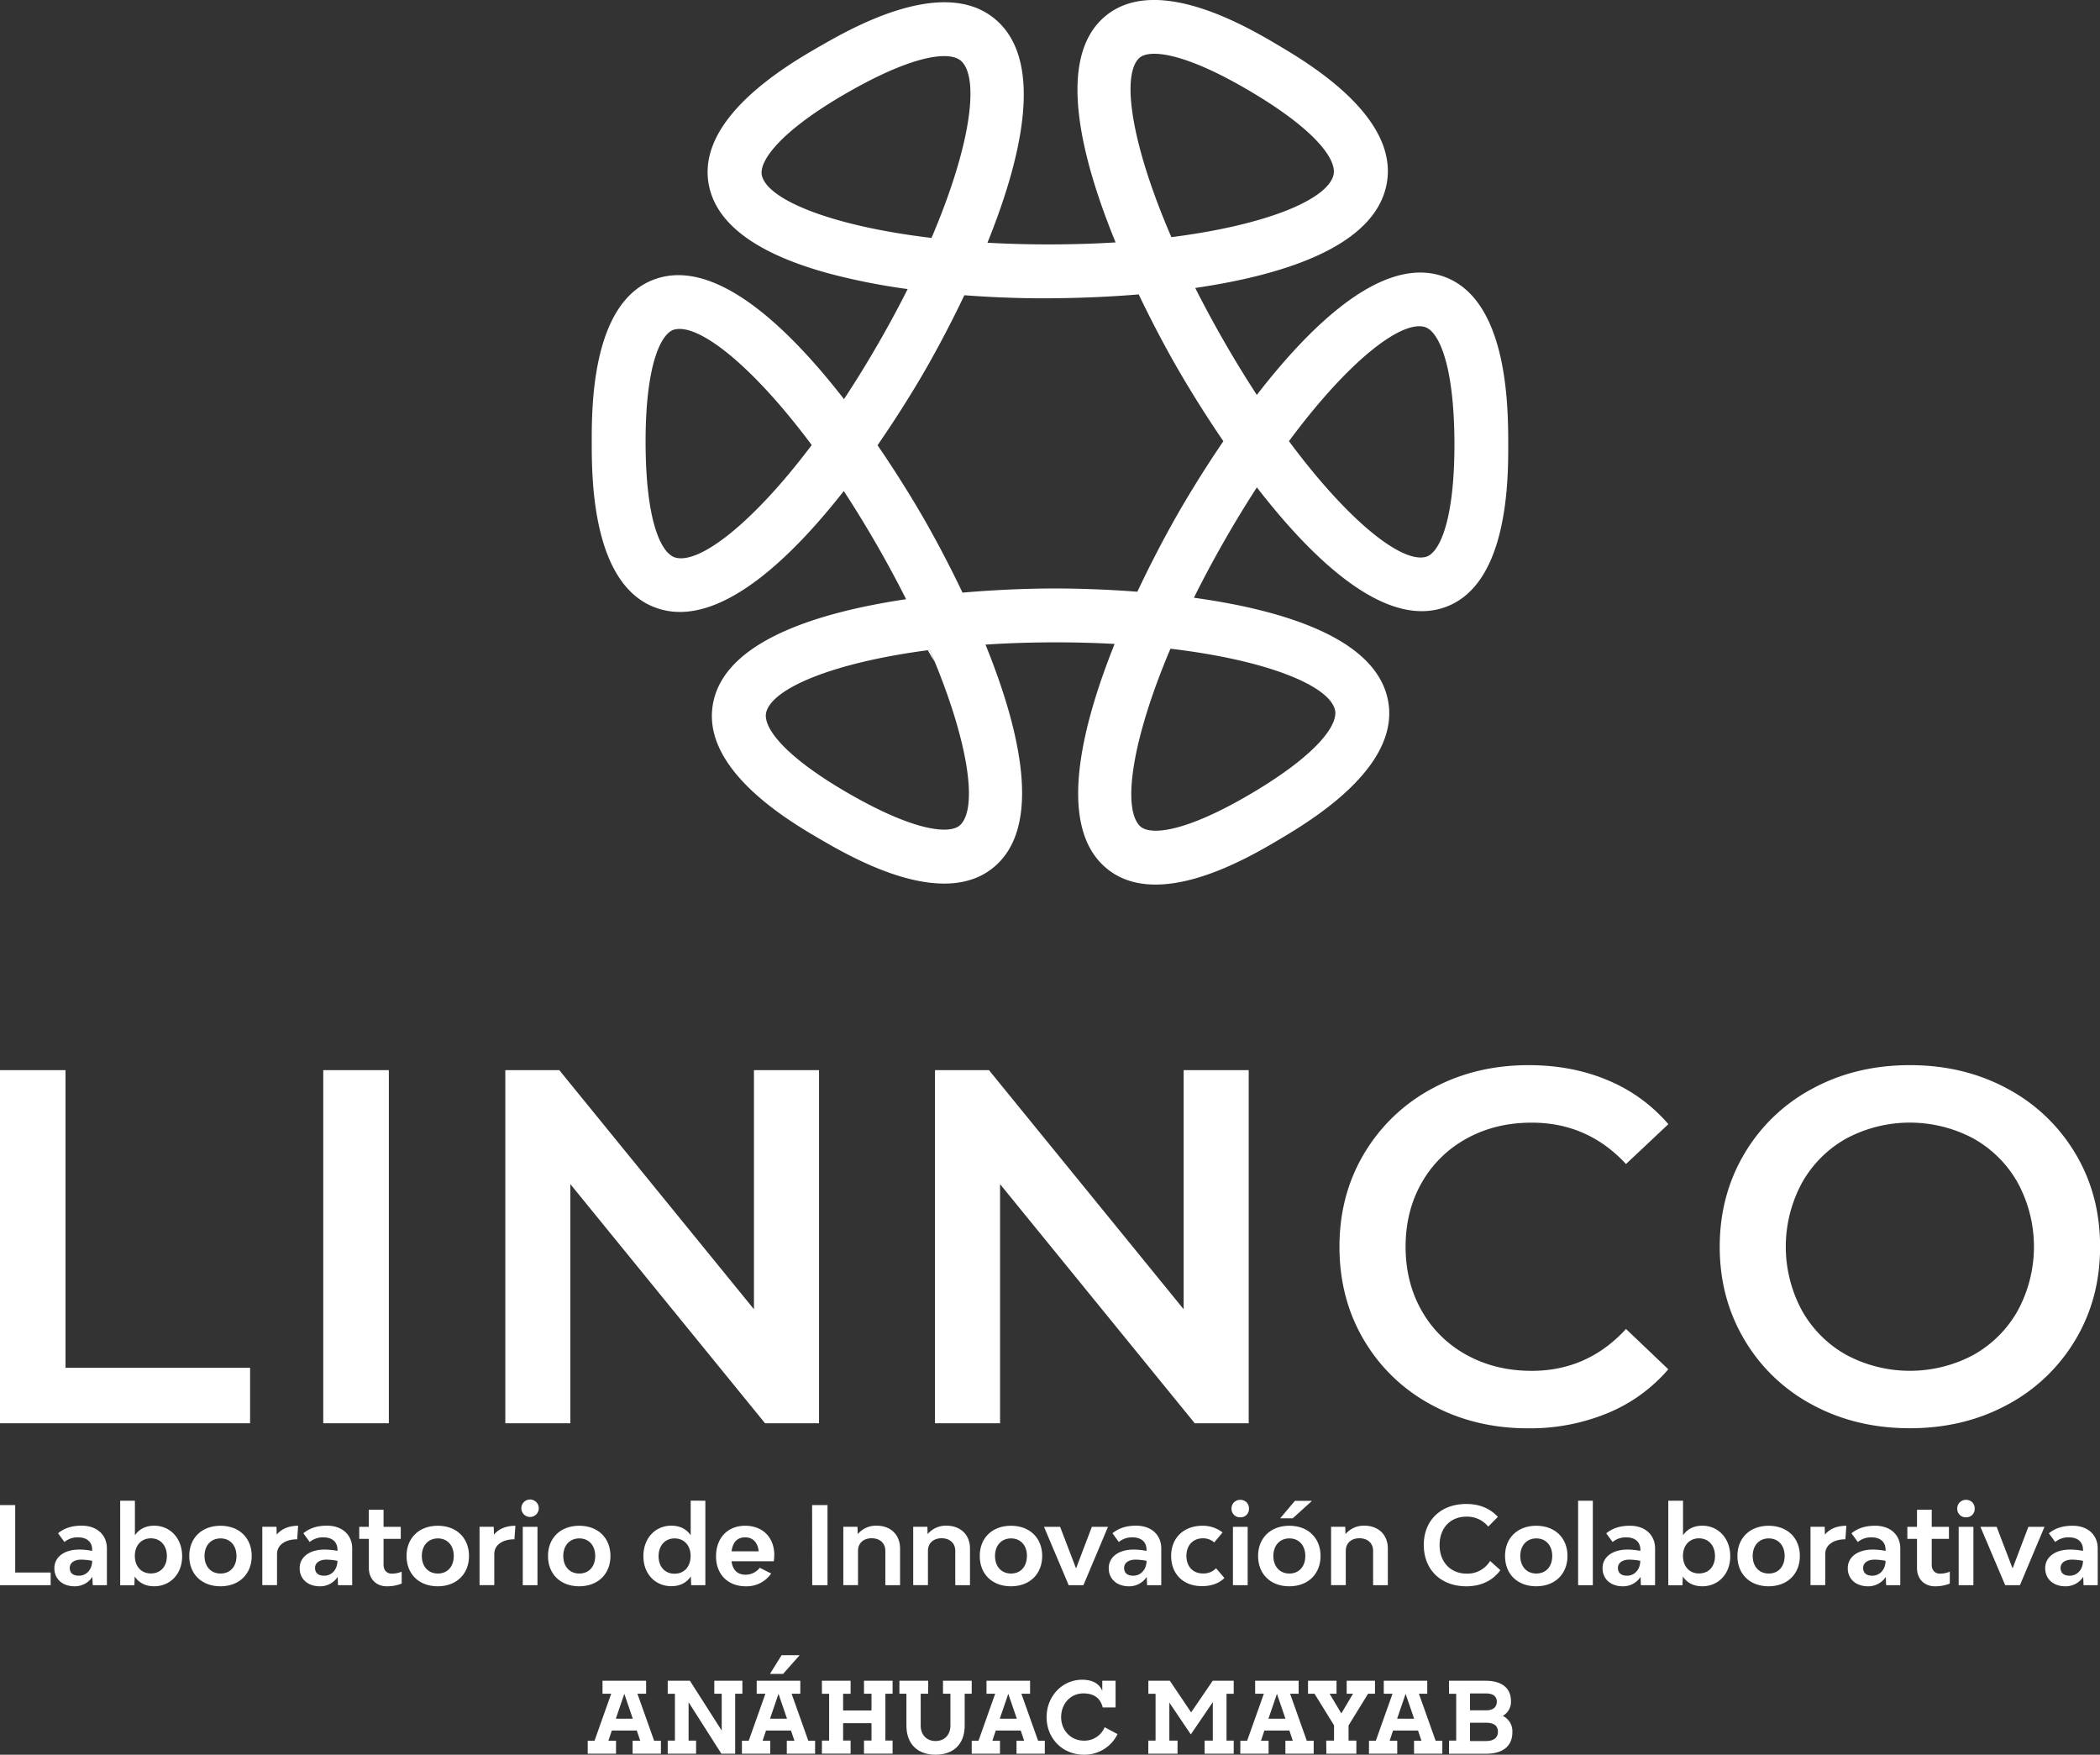 <svg id="Capa_1" data-name="Capa 1" xmlns="http://www.w3.org/2000/svg" viewBox="0 0 1075.91 898.89"><rect x="0" y="0" width="1075.91" height="898.89" fill="#333333" stroke="none"/><defs><style>.cls-1{fill:#fff;}</style></defs><title>LINNCO_vertical_blanco</title><path class="cls-1" d="M757.17,982.27l-8.56-24.07h4.46v-6.66H730.73v6.66h4.46l-8.55,24.07h-3.49v6.66h14.5v-6.66h-3.89l1.74-5.22h12.8l1.75,5.22h-3.9v6.66h14.5v-6.66ZM737.55,971l4.35-12.75L746.25,971Z" transform="translate(-422.04 -90.56)"/><path class="cls-1" d="M953.89,982.27l-8.56-24.07h4.46v-6.66H927.46v6.66h4.45l-8.55,24.07h-3.48v6.66h14.49v-6.66h-3.89l1.74-5.22H945l1.74,5.22h-3.9v6.66h14.5v-6.66ZM934.27,971l4.35-12.75L943,971Z" transform="translate(-422.04 -90.56)"/><path class="cls-1" d="M764.14,982.22h3.69v-24h-3.69v-6.66h11.37l16.29,25.51V958.2H788v-6.66h14.39v6.66h-3.69v30.73h-7.07l-16.8-26.38v19.67h3.84v6.71H764.14Z" transform="translate(-422.04 -90.56)"/><path class="cls-1" d="M843.14,982.22h3.69v-24h-3.69v-6.66h14.7v6.66H854v8.55h14.54V958.2H864.7v-6.66h14.65v6.66h-3.69v24h3.69v6.71H864.7v-6.71h3.84v-8.91H854v8.91h3.84v6.71h-14.7Z" transform="translate(-422.04 -90.56)"/><path class="cls-1" d="M886.43,974.44V958.2h-3.59v-6.66h14.75v6.66h-3.84v16.34c0,4.66,3,7.89,7.58,7.89s7.64-3.13,7.64-7.89V958.2h-3.8v-6.66h14.71v6.66h-3.59v16.24c0,9.68-5.79,15-15,15S886.43,983.91,886.43,974.44Z" transform="translate(-422.04 -90.56)"/><path class="cls-1" d="M958.25,970.24c0-10.91,8.19-19.21,18.18-19.21,5.33,0,8.86,2,10.35,5.73v-5.22h6.81v13.68H987c-1.12-4.61-4.3-7.18-9.88-7.18-6.71,0-11.42,5.38-11.42,12.2,0,6.6,4.86,12,11.67,12A11.23,11.23,0,0,0,988,975.36l6.6,3.53a18.85,18.85,0,0,1-17.15,10.55C966.14,989.44,958.25,980.84,958.25,970.24Z" transform="translate(-422.04 -90.56)"/><path class="cls-1" d="M836.16,982.27l-8.55-24.07h4.46v-6.66H809.73v6.66h4.46l-8.55,24.07h-3.49v6.66h14.5v-6.66h-3.89l1.74-5.22h12.8l1.74,5.22h-3.89v6.66h14.5v-6.66ZM816.55,971l4.35-12.75L825.25,971Z" transform="translate(-422.04 -90.56)"/><polygon class="cls-1" points="394.48 857.49 400.44 847.9 409.69 847.9 401.21 857.49 394.48 857.49"/><path class="cls-1" d="M1010.39,982.22h3.69v-24h-3.69v-6.66h11l10.91,16.19,11.06-16.19h10.76v6.66h-3.69v24h3.69v6.71h-14.91v-6.71h4.2V962.5l-11.27,16.55-11-16.29v19.46h4.2v6.71h-15Z" transform="translate(-422.04 -90.56)"/><path class="cls-1" d="M1057.52,982.27H1061l8.56-24.07h-4.46v-6.66h22.28v6.66H1083l8.55,24.07h3.54v6.66h-14.5v-6.66h3.79l-1.74-5.22h-12.81l-1.74,5.22h3.9v6.66h-14.5Zm23.1-11.27-4.35-12.75L1071.91,971Z" transform="translate(-422.04 -90.56)"/><path class="cls-1" d="M1101.52,982.22h4v-7.83l-10-16.19h-3.33v-6.66h14.6v6.66h-3.54l6,10.09,6-10.09H1112v-6.66h14.5v6.66h-3.54l-10,16.24v7.78h4v6.71h-15.37Z" transform="translate(-422.04 -90.56)"/><path class="cls-1" d="M1123.44,982.27h3.49l8.55-24.07H1131v-6.66h22.28v6.66H1149l8.56,24.07H1161v6.66h-14.49v-6.66h3.79l-1.75-5.22h-12.8l-1.74,5.22h3.89v6.66h-14.5ZM1146.55,971l-4.36-12.75L1137.84,971Z" transform="translate(-422.04 -90.56)"/><path class="cls-1" d="M1164.42,982.22h3.69v-24h-3.69v-6.66h18.75c8.3,0,13,3.74,13,10.45a8.2,8.2,0,0,1-4.2,7.53,8.78,8.78,0,0,1,4.92,8.35c0,7.37-5.18,11.06-13.47,11.06h-19Zm10.76-24.17v8.65h8.3c3.84,0,5.43-1.89,5.43-4.45s-1.8-4.2-5.53-4.2Zm0,15v9.38h8.3c3.94,0,6-1.8,6-4.72s-1.74-4.66-6.25-4.66Z" transform="translate(-422.04 -90.56)"/><path class="cls-1" d="M422,638.76h33.6V791.23h94.57v28.42H422Z" transform="translate(-422.04 -90.56)"/><path class="cls-1" d="M587.66,638.76h33.6V819.65h-33.6Z" transform="translate(-422.04 -90.56)"/><path class="cls-1" d="M841.66,638.76V819.65H814L714.26,697.16V819.65H680.93V638.76h27.65l99.74,122.49V638.76Z" transform="translate(-422.04 -90.56)"/><path class="cls-1" d="M1061.8,638.76V819.65h-27.65L934.41,697.16V819.65H901.07V638.76h27.65l99.75,122.49V638.76Z" transform="translate(-422.04 -90.56)"/><path class="cls-1" d="M1155.46,810.22a88.57,88.57,0,0,1-34.63-33.2q-12.54-21.19-12.53-47.81T1121,681.4a89.53,89.53,0,0,1,34.76-33.2q22.08-12,49.48-12,22.23,0,40.57,7.75a82.76,82.76,0,0,1,31,22.48l-21.71,20.42q-19.63-21.2-48.32-21.19-18.6,0-33.33,8.14a58.62,58.62,0,0,0-23,22.61q-8.28,14.48-8.27,32.82t8.27,32.82a58.62,58.62,0,0,0,23,22.61q14.73,8.13,33.33,8.14,28.68,0,48.32-21.45L1276.78,792a82.41,82.41,0,0,1-31.14,22.48,104.13,104.13,0,0,1-40.7,7.76Q1177.55,822.24,1155.46,810.22Z" transform="translate(-422.04 -90.56)"/><path class="cls-1" d="M1350.66,810.22a88.93,88.93,0,0,1-34.88-33.33q-12.67-21.33-12.66-47.68t12.66-47.68a88.93,88.93,0,0,1,34.88-33.33q22.23-12,49.88-12t49.87,12a89.31,89.31,0,0,1,34.88,33.2Q1498,702.6,1498,729.21T1485.29,777a89.31,89.31,0,0,1-34.88,33.2q-22.23,12-49.87,12T1350.66,810.22Zm82.44-25.58a59,59,0,0,0,22.74-22.74,68.74,68.74,0,0,0,0-65.38,59,59,0,0,0-22.74-22.74,69.19,69.19,0,0,0-65.12,0,58.88,58.88,0,0,0-22.74,22.74,68.74,68.74,0,0,0,0,65.38A58.88,58.88,0,0,0,1368,784.64a69.19,69.19,0,0,0,65.12,0Z" transform="translate(-422.04 -90.56)"/><path class="cls-1" d="M448,896.12v6.49H422V861.56h7.83v34.56Z" transform="translate(-422.04 -90.56)"/><path class="cls-1" d="M476.81,883.81v18.8h-7.27l-.17-4.27a10.7,10.7,0,0,1-9.1,4.83c-6.21,0-10.37-3.72-10.37-9.27,0-5.77,5.1-9.54,12.76-9.54a34.53,34.53,0,0,1,6.6.67v-.56c0-4-2.66-6.38-7.21-6.38a10.52,10.52,0,0,0-7,2.39L451.78,876c3.22-2.61,7-3.89,12.21-3.89C471.65,872.15,476.81,876.76,476.81,883.81Zm-7.55,6.32a29.7,29.7,0,0,0-5.66-.61c-3.55,0-5.82,1.67-5.82,4.22s1.6,4,4.66,4C465.93,897.79,469.21,895,469.26,890.13Z" transform="translate(-422.04 -90.56)"/><path class="cls-1" d="M515.37,887.8c0,9.21-6.27,15.37-14.32,15.37-4.6,0-7.93-1.89-10-5l-.17,4.49h-7.26V859.34h7.54V877c2.11-3.06,5.38-4.89,9.93-4.89C509.1,872.15,515.37,878.42,515.37,887.8Zm-7.83-.11c0-5.44-3.32-9.1-8.21-9.1s-8.21,3.66-8.21,9,3.27,9,8.21,9S507.54,893.07,507.54,887.69Z" transform="translate(-422.04 -90.56)"/><path class="cls-1" d="M519,887.63c0-9.26,6.44-15.48,16-15.48s16,6.22,16,15.48-6.43,15.54-16,15.54S519,897,519,887.63Zm24.19,0c0-5.43-3.27-9-8.16-9s-8.21,3.61-8.21,9,3.28,9,8.21,9S543.22,893.07,543.22,887.63Z" transform="translate(-422.04 -90.56)"/><path class="cls-1" d="M574.79,872.15l-.5,6.94c-6.21,0-10.32,3-10.32,7.49v16h-7.54v-29.9h7.27l.11,4C566.19,873.76,570,872.15,574.79,872.15Z" transform="translate(-422.04 -90.56)"/><path class="cls-1" d="M602.48,883.81v18.8h-7.27l-.17-4.27a10.67,10.67,0,0,1-9.09,4.83c-6.22,0-10.38-3.72-10.38-9.27,0-5.77,5.1-9.54,12.76-9.54a34.53,34.53,0,0,1,6.6.67v-.56c0-4-2.66-6.38-7.21-6.38a10.54,10.54,0,0,0-7,2.39L577.46,876c3.21-2.61,7-3.89,12.2-3.89C597.32,872.15,602.48,876.76,602.48,883.81Zm-7.55,6.32a29.7,29.7,0,0,0-5.66-.61c-3.55,0-5.82,1.67-5.82,4.22s1.61,4,4.66,4C591.6,897.79,594.88,895,594.93,890.13Z" transform="translate(-422.04 -90.56)"/><path class="cls-1" d="M627.84,895.68v6.1a20,20,0,0,1-7.61,1.39c-5.49,0-9.21-3.77-9.21-9.43V878.87h-4.93v-6.16H611v-8.77h7.55v8.77h8.82v6.16h-8.82v13.31c0,2.72,1.66,4.5,4.11,4.5A13.16,13.16,0,0,0,627.84,895.68Z" transform="translate(-422.04 -90.56)"/><path class="cls-1" d="M630.33,887.63c0-9.26,6.44-15.48,16-15.48s16,6.22,16,15.48-6.44,15.54-16,15.54S630.33,897,630.33,887.63Zm24.19,0c0-5.43-3.27-9-8.15-9s-8.21,3.61-8.21,9,3.27,9,8.21,9S654.52,893.07,654.52,887.63Z" transform="translate(-422.04 -90.56)"/><path class="cls-1" d="M686.1,872.15l-.5,6.94c-6.22,0-10.32,3-10.32,7.49v16h-7.55v-29.9H675l.11,4C677.5,873.76,681.27,872.15,686.1,872.15Z" transform="translate(-422.04 -90.56)"/><path class="cls-1" d="M689.15,863.39a4.47,4.47,0,1,1,8.93,0,4.47,4.47,0,0,1-8.93,0Zm.72,9.32h7.54v29.9h-7.54Z" transform="translate(-422.04 -90.56)"/><path class="cls-1" d="M702.8,887.63c0-9.26,6.43-15.48,16-15.48s16,6.22,16,15.48-6.44,15.54-16,15.54S702.8,897,702.8,887.63Zm24.19,0c0-5.43-3.28-9-8.16-9s-8.21,3.61-8.21,9,3.27,9,8.21,9S727,893.07,727,887.63Z" transform="translate(-422.04 -90.56)"/><path class="cls-1" d="M783.42,859.34v43.27h-7.27l-.17-4.49c-2.11,3.16-5.44,5-10,5-8.1,0-14.32-6.16-14.32-15.37,0-9.38,6.22-15.65,14.32-15.65,4.55,0,7.82,1.83,9.93,4.89v-17.7Zm-7.55,28.29c0-5.38-3.33-9-8.21-9s-8.21,3.66-8.21,9.1,3.27,9,8.21,9S775.87,893.07,775.87,887.63Z" transform="translate(-422.04 -90.56)"/><path class="cls-1" d="M818.48,890.35H796.84c.56,4.22,2.78,6.88,7.16,6.88a9.25,9.25,0,0,0,7.32-3.55l5.83,2.94a15.32,15.32,0,0,1-13,6.55c-9.15,0-15.26-6.1-15.26-15.31,0-9.44,5.94-15.71,14.93-15.71s14.92,6,14.92,15A27.5,27.5,0,0,1,818.48,890.35Zm-21.64-5.1h13.93c-.56-4.55-2.94-7.16-7-7.16S797.45,880.7,796.84,885.25Z" transform="translate(-422.04 -90.56)"/><path class="cls-1" d="M838.12,861.56H846v41.05h-7.83Z" transform="translate(-422.04 -90.56)"/><path class="cls-1" d="M883.18,883.81v18.8h-7.55V885c0-3.89-2.77-6.44-7-6.44s-7,2.55-7,6.44v17.58H854.1v-29.9h7.27l.11,3.77a12.2,12.2,0,0,1,9.77-4.33C878.4,872.15,883.18,876.81,883.18,883.81Z" transform="translate(-422.04 -90.56)"/><path class="cls-1" d="M919,883.81v18.8h-7.54V885c0-3.89-2.78-6.44-7-6.44s-7,2.55-7,6.44v17.58h-7.55v-29.9h7.27l.11,3.77a12.18,12.18,0,0,1,9.76-4.33C914.19,872.15,919,876.81,919,883.81Z" transform="translate(-422.04 -90.56)"/><path class="cls-1" d="M924,887.63c0-9.26,6.43-15.48,16-15.48s16,6.22,16,15.48-6.43,15.54-16,15.54S924,897,924,887.63Zm24.19,0c0-5.43-3.27-9-8.16-9s-8.21,3.61-8.21,9,3.27,9,8.21,9S948.15,893.07,948.15,887.63Z" transform="translate(-422.04 -90.56)"/><path class="cls-1" d="M956.92,872.71h8.26l8.16,21.3,8.1-21.3h8.27l-12.6,29.9h-7.54Z" transform="translate(-422.04 -90.56)"/><path class="cls-1" d="M1017,883.81v18.8h-7.27l-.17-4.27a10.7,10.7,0,0,1-9.1,4.83c-6.21,0-10.37-3.72-10.37-9.27,0-5.77,5.1-9.54,12.76-9.54a34.53,34.53,0,0,1,6.6.67v-.56c0-4-2.66-6.38-7.21-6.38a10.52,10.52,0,0,0-7,2.39L992,876c3.22-2.61,7-3.89,12.21-3.89C1011.85,872.15,1017,876.76,1017,883.81Zm-7.55,6.32a29.7,29.7,0,0,0-5.66-.61c-3.55,0-5.82,1.67-5.82,4.22s1.6,4,4.66,4C1006.13,897.79,1009.41,895,1009.46,890.13Z" transform="translate(-422.04 -90.56)"/><path class="cls-1" d="M1022.06,887.63c0-9.26,6.43-15.48,16.09-15.48a16.47,16.47,0,0,1,10.26,3.44l-4.27,5.11a8.58,8.58,0,0,0-5.88-2.11c-5,0-8.38,3.61-8.38,9s3.33,9,8.43,9a8.79,8.79,0,0,0,6.77-2.67l4.27,5c-2.83,2.83-6.88,4.16-11.37,4.16C1028.44,903.17,1022.06,897,1022.06,887.63Z" transform="translate(-422.04 -90.56)"/><path class="cls-1" d="M1053,863.39a4.35,4.35,0,0,1,4.5-4.5,4.3,4.3,0,0,1,4.43,4.5,4.26,4.26,0,0,1-4.43,4.44A4.31,4.31,0,0,1,1053,863.39Zm.72,9.32h7.55v29.9h-7.55Z" transform="translate(-422.04 -90.56)"/><path class="cls-1" d="M1066.61,887.63c0-9.26,6.44-15.48,16-15.48s16,6.22,16,15.48-6.43,15.54-16,15.54S1066.61,897,1066.61,887.63Zm24.19,0c0-5.43-3.27-9-8.16-9s-8.21,3.61-8.21,9,3.28,9,8.21,9S1090.8,893.07,1090.8,887.63Zm-5.33-28.24h8.77l-9.88,8.94h-6.43Z" transform="translate(-422.04 -90.56)"/><path class="cls-1" d="M1133.08,883.81v18.8h-7.55V885c0-3.89-2.77-6.44-7-6.44s-7,2.55-7,6.44v17.58H1104v-29.9h7.26l.12,3.77a12.18,12.18,0,0,1,9.76-4.33C1128.31,872.15,1133.08,876.81,1133.08,883.81Z" transform="translate(-422.04 -90.56)"/><path class="cls-1" d="M1151.5,882c0-12.59,8.71-21,21.75-21,6.72,0,12.15,2.22,16.2,6.6l-4.93,5a13.91,13.91,0,0,0-11.16-5.11c-8.26,0-13.76,5.83-13.76,14.54s5.61,14.65,13.87,14.65a13.53,13.53,0,0,0,12-6.49l5.27,4.71c-3.94,5.38-9.93,8.27-17.42,8.27C1160.27,903.17,1151.5,894.68,1151.5,882Z" transform="translate(-422.04 -90.56)"/><path class="cls-1" d="M1193.12,887.63c0-9.26,6.43-15.48,16-15.48s16,6.22,16,15.48-6.44,15.54-16,15.54S1193.12,897,1193.12,887.63Zm24.19,0c0-5.43-3.28-9-8.16-9s-8.21,3.61-8.21,9,3.27,9,8.21,9S1217.31,893.07,1217.31,887.63Z" transform="translate(-422.04 -90.56)"/><path class="cls-1" d="M1230.57,859.34h7.54v43.27h-7.54Z" transform="translate(-422.04 -90.56)"/><path class="cls-1" d="M1270,883.81v18.8h-7.27l-.16-4.27a10.7,10.7,0,0,1-9.1,4.83c-6.22,0-10.38-3.72-10.38-9.27,0-5.77,5.11-9.54,12.76-9.54a34.63,34.63,0,0,1,6.61.67v-.56c0-4-2.67-6.38-7.22-6.38a10.54,10.54,0,0,0-7,2.39l-3.27-4.44c3.22-2.61,7-3.89,12.2-3.89C1264.8,872.15,1270,876.76,1270,883.81Zm-7.54,6.32a29.78,29.78,0,0,0-5.66-.61c-3.56,0-5.83,1.67-5.83,4.22s1.61,4,4.66,4C1259.09,897.79,1262.36,895,1262.42,890.13Z" transform="translate(-422.04 -90.56)"/><path class="cls-1" d="M1308.52,887.8c0,9.21-6.27,15.37-14.31,15.37-4.61,0-7.94-1.89-10-5l-.17,4.49h-7.27V859.34h7.55V877c2.1-3.06,5.38-4.89,9.93-4.89C1302.25,872.15,1308.52,878.42,1308.52,887.8Zm-7.82-.11c0-5.44-3.33-9.1-8.21-9.1s-8.21,3.66-8.21,9,3.27,9,8.21,9S1300.7,893.07,1300.7,887.69Z" transform="translate(-422.04 -90.56)"/><path class="cls-1" d="M1312.18,887.63c0-9.26,6.44-15.48,16-15.48s16,6.22,16,15.48-6.44,15.54-16,15.54S1312.18,897,1312.18,887.63Zm24.2,0c0-5.43-3.28-9-8.16-9s-8.21,3.61-8.21,9,3.27,9,8.21,9S1336.38,893.07,1336.38,887.63Z" transform="translate(-422.04 -90.56)"/><path class="cls-1" d="M1368,872.15l-.5,6.94c-6.22,0-10.32,3-10.32,7.49v16h-7.55v-29.9h7.27l.11,4C1359.35,873.76,1363.12,872.15,1368,872.15Z" transform="translate(-422.04 -90.56)"/><path class="cls-1" d="M1395.63,883.81v18.8h-7.26l-.17-4.27a10.7,10.7,0,0,1-9.1,4.83c-6.21,0-10.38-3.72-10.38-9.27,0-5.77,5.11-9.54,12.77-9.54a34.61,34.61,0,0,1,6.6.67v-.56c0-4-2.66-6.38-7.21-6.38a10.56,10.56,0,0,0-7,2.39l-3.27-4.44c3.22-2.61,7-3.89,12.21-3.89C1390.47,872.15,1395.63,876.76,1395.63,883.81Zm-7.54,6.32a29.7,29.7,0,0,0-5.66-.61c-3.55,0-5.83,1.67-5.83,4.22s1.61,4,4.66,4C1384.76,897.79,1388,895,1388.09,890.13Z" transform="translate(-422.04 -90.56)"/><path class="cls-1" d="M1421,895.68v6.1a20,20,0,0,1-7.6,1.39c-5.49,0-9.21-3.77-9.21-9.43V878.87h-4.94v-6.16h4.94v-8.77h7.55v8.77h8.82v6.16h-8.82v13.31c0,2.72,1.66,4.5,4.1,4.5A13.16,13.16,0,0,0,1421,895.68Z" transform="translate(-422.04 -90.56)"/><path class="cls-1" d="M1424.82,863.39a4.35,4.35,0,0,1,4.49-4.5,4.3,4.3,0,0,1,4.44,4.5,4.26,4.26,0,0,1-4.44,4.44A4.3,4.3,0,0,1,1424.82,863.39Zm.72,9.32h7.55v29.9h-7.55Z" transform="translate(-422.04 -90.56)"/><path class="cls-1" d="M1436.69,872.71H1445l8.16,21.3,8.1-21.3h8.26l-12.59,29.9h-7.55Z" transform="translate(-422.04 -90.56)"/><path class="cls-1" d="M1496.78,883.81v18.8h-7.26l-.17-4.27a10.7,10.7,0,0,1-9.1,4.83c-6.21,0-10.38-3.72-10.38-9.27,0-5.77,5.11-9.54,12.77-9.54a34.61,34.61,0,0,1,6.6.67v-.56c0-4-2.67-6.38-7.22-6.38a10.54,10.54,0,0,0-7,2.39l-3.27-4.44c3.22-2.61,7-3.89,12.21-3.89C1491.62,872.15,1496.78,876.76,1496.78,883.81Zm-7.54,6.32a29.7,29.7,0,0,0-5.66-.61c-3.55,0-5.83,1.67-5.83,4.22s1.61,4,4.66,4C1485.91,897.79,1489.18,895,1489.24,890.13Z" transform="translate(-422.04 -90.56)"/><path class="cls-1" d="M1014.07,543.7c-10.11,0-19.66-2.81-27.27-10.27-22.64-22.21-10.39-71.4,6.3-113-10.37-.58-21.3-.85-32.71-.81q-17.55.09-33.44,1.16c16.73,41.2,28.91,89.62,6.62,111.86-25.85,25.8-74.88-2.64-91-12-15.83-9.19-64-37.13-54.61-72.39,8.07-30.28,54.88-44.27,98.31-50.73q-6.9-13.74-15.34-28.41-8.28-14.33-16.58-27c-27.26,34.72-62.9,68.85-93.32,60.72-35.68-9.54-35.79-66.71-35.82-85.5,0-18.58-.15-75.12,35.1-84.6,30.61-8.24,66.71,27,94.14,62.3,5.69-8.63,11.43-17.88,17.12-27.72s10.85-19.42,15.5-28.67a330,330,0,0,1-39-7.63c-36.36-9.67-57.33-24.27-62.34-43.41-9.34-35.7,40.53-64.26,56.91-73.65,16.22-9.29,65.58-37.55,91.62-11.41,22.44,22.54,10.41,71-6.31,112.36,8.39.47,17.16.76,26.24.84,13.88.13,27.06-.26,39.41-1-17.08-41.72-30.09-91.67-7.37-114,26-25.51,75.15,3.74,91.3,13.35h0c15.87,9.45,64.18,38.2,54.23,73.76-8.39,30-53.9,43.88-97.36,50.22q6.27,12.43,13.77,25.62c5.92,10.37,11.88,20.11,17.79,29.17,27.16-35.14,62.52-69.48,92.86-61.52,35.7,9.37,35.88,67,35.94,85.94.06,18.73.23,75.74-35.09,85.17a35.45,35.45,0,0,1-9.22,1.19c-28.23,0-59.72-31.42-84.46-63.41q-8.77,13.49-17.57,28.95-8.07,14.21-14.69,27.58c43.43,6,90.4,19.56,98.78,49.81,9.83,35.55-39,64.48-55,74C1066.2,527.28,1038.51,543.7,1014.07,543.7Zm7.64-120.83c-20.08,47.37-24.7,81.95-15.6,90.87,5,4.93,23.05,3.45,57.35-16.89s44.52-35.55,42.48-42.91C1102.53,441.63,1071.15,428.75,1021.71,422.87Zm-123.29.64c-49.32,6.38-80.51,19.53-83.79,31.84-1.92,7.2,8,21.86,41.79,41.43,34.55,20,52.66,21.32,57.67,16.32C923.07,504.15,918.38,470.09,898.42,423.51ZM871.64,318.64c11.13,16.23,19.41,30.15,23.19,36.69s11.8,20.88,20.35,38.82c20.39-1.78,37.32-2.09,45.08-2.13s24.36.12,44.5,1.67c8.28-17.6,16-31.6,19.68-38.11,3.9-6.87,12.64-21.79,24.38-39-11.83-17.31-20.65-32.29-24.59-39.2-3.56-6.24-10.84-19.39-18.78-36-23.24,1.94-42.87,2-51.48,2-12.92-.11-25.62-.64-37.86-1.58-8.66,18.21-16.8,32.73-20.65,39.38S883.09,302.07,871.64,318.64ZM770.2,259.06a10.59,10.59,0,0,0-2.71.33c-6.82,1.84-14.76,18.11-14.69,57.91.08,40.43,8,56.94,15.37,58.92,12.37,3.29,39.49-17.52,69.75-57.67C809.36,280.24,783.57,259.06,770.2,259.06Zm312.22,57.49c30.53,41.15,57.81,62.58,70.15,59.27,6.82-1.83,14.75-18.22,14.63-58.45-.13-40.86-8.36-57.51-15.37-59.35C1139.49,254.77,1112.52,275.93,1082.42,316.55ZM905.76,119.3c-9.46,0-25.51,4.93-49.4,18.61-35.38,20.27-45.78,35.69-43.94,42.74,3.24,12.37,35.73,25.72,86.87,31.79,20-46.85,24.59-81.22,15.44-90.41C913,120.34,910.09,119.3,905.76,119.3Zm107.69-1.19c-3.82,0-6.42.88-7.89,2.32-9,8.88-4.07,43.79,16.62,91.61,48.73-6.19,79.55-19.13,83-31.6,2.06-7.37-7.84-22.44-41.78-42.64h0C1038.91,123.2,1022.64,118.11,1013.45,118.11Z" transform="translate(-422.04 -90.56)"/><path class="cls-1" d="M901,429.72c-.84-2.05-1.68-4.1-2.58-6.21l-1,.15C898.52,425.73,899.73,427.74,901,429.72Z" transform="translate(-422.04 -90.56)"/></svg>